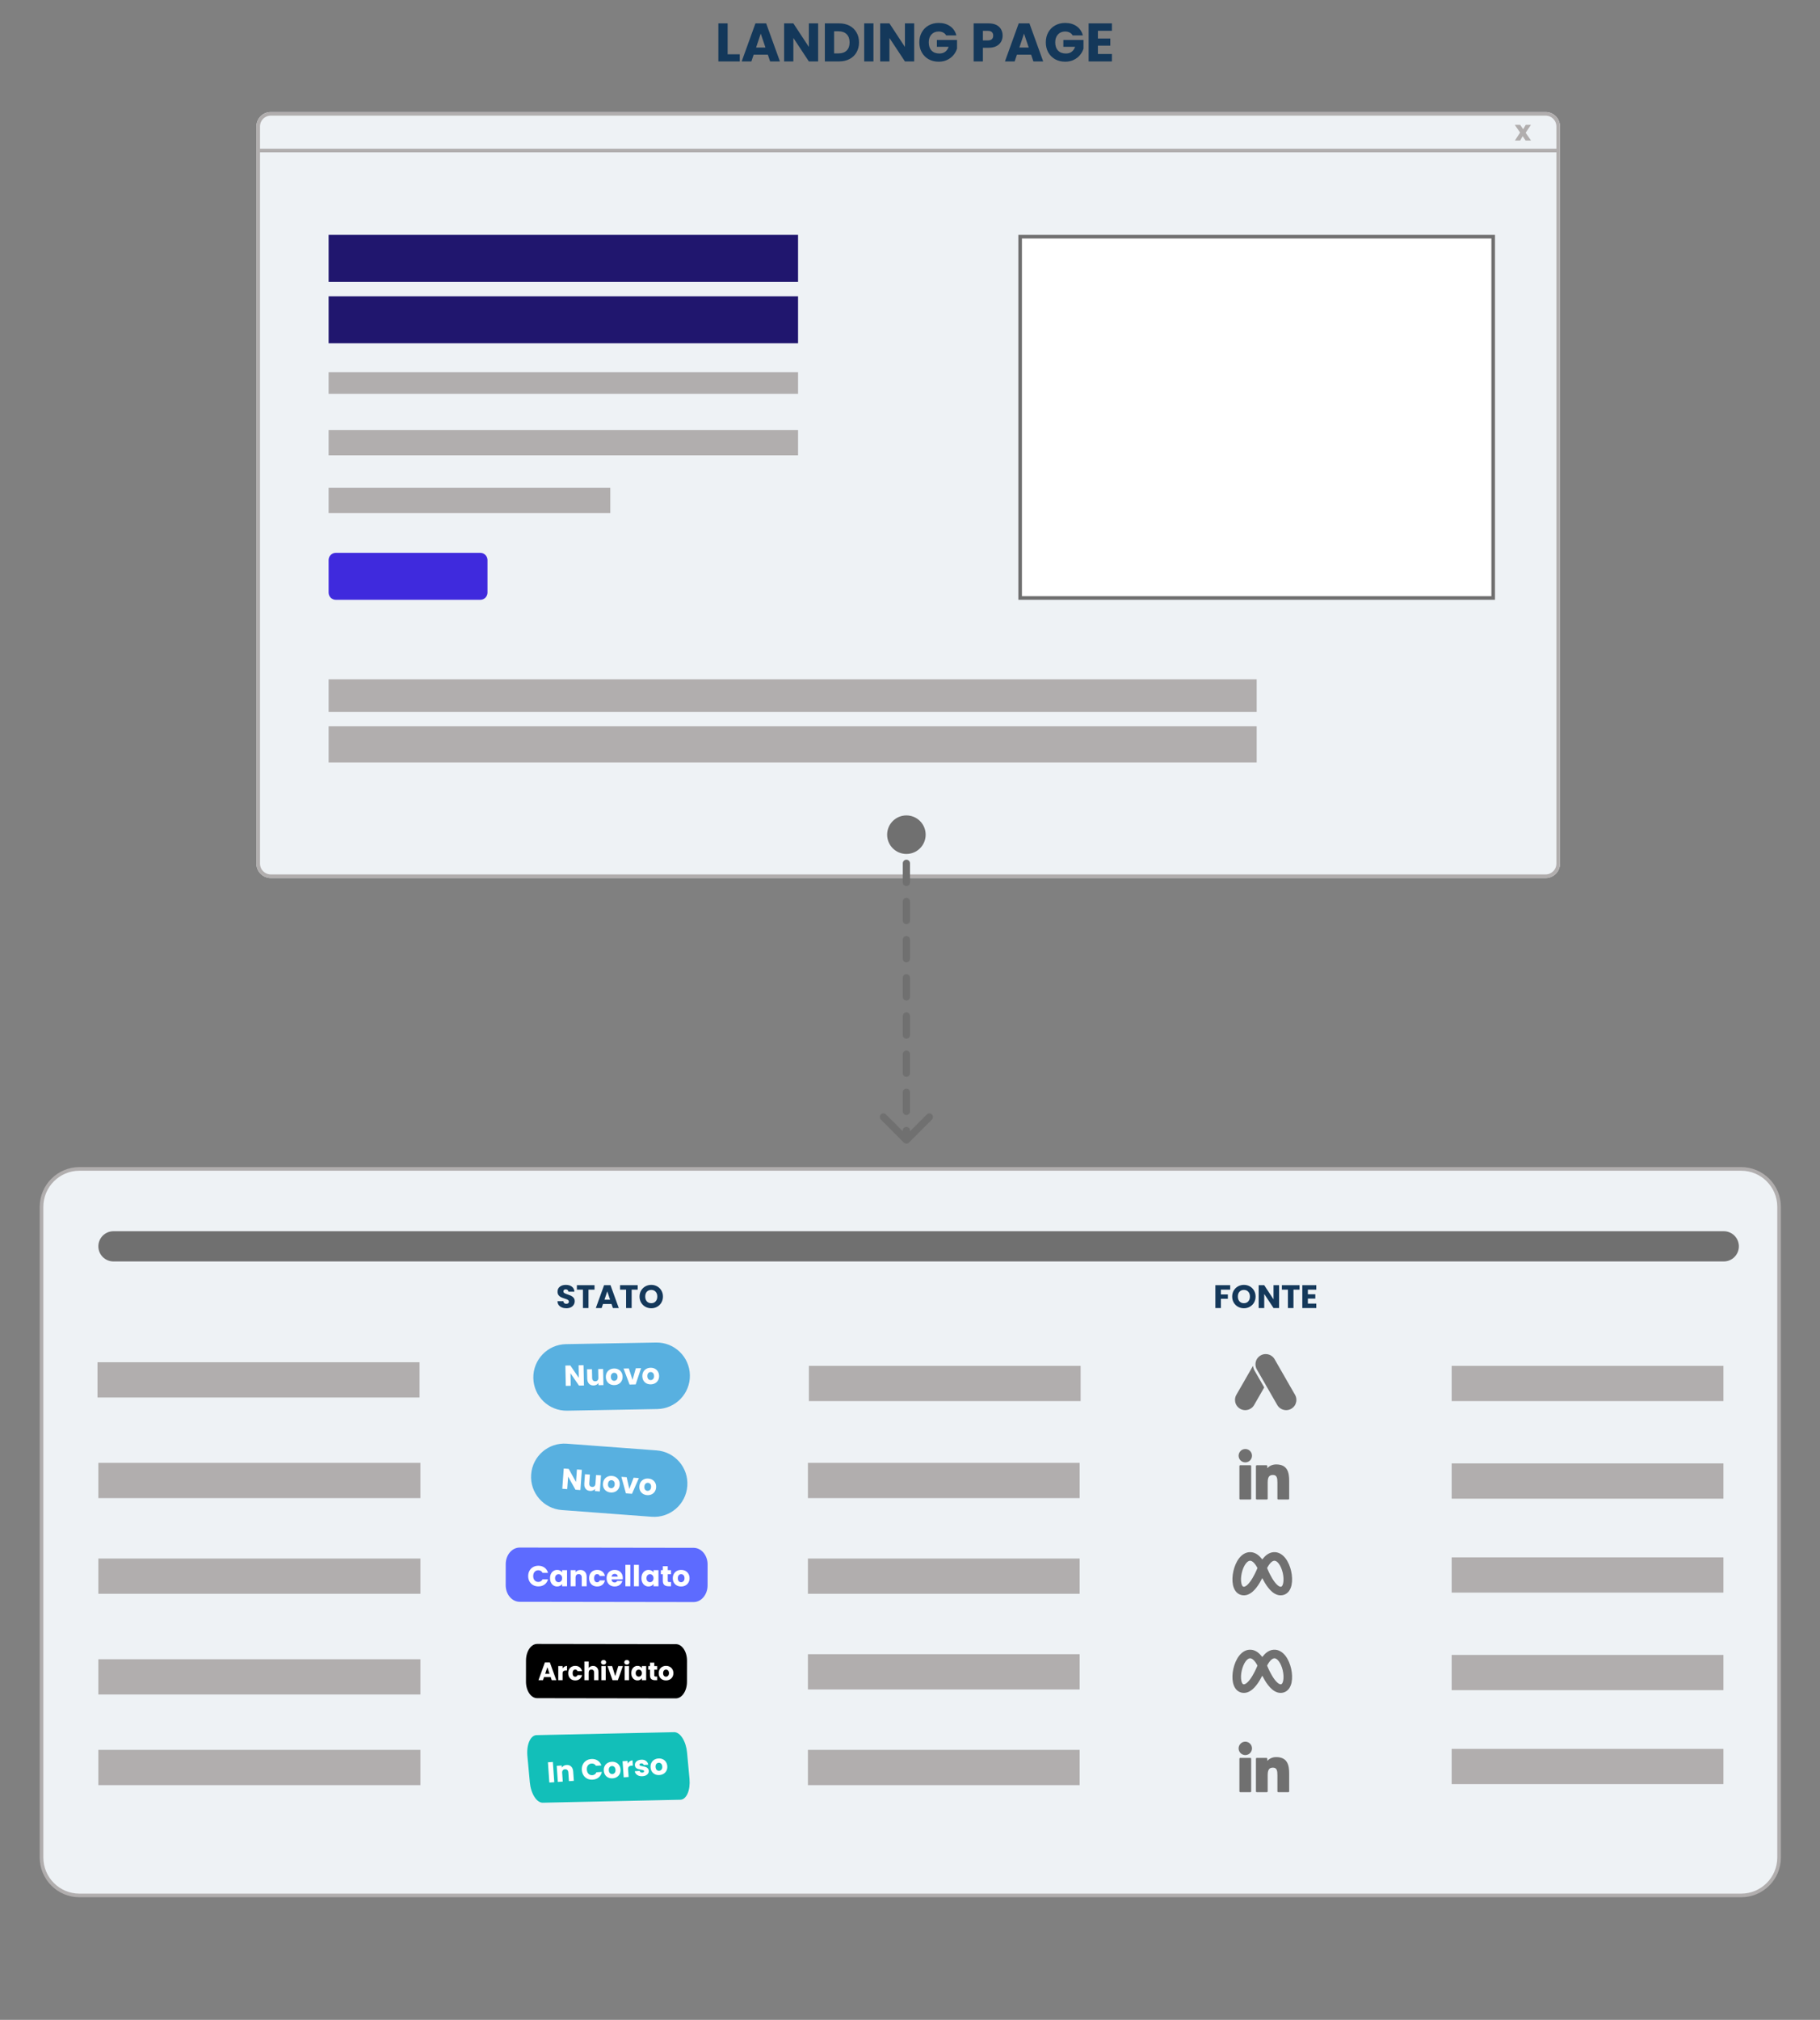 <svg xmlns="http://www.w3.org/2000/svg" width="504" height="559" viewBox="0 0 504 559" fill="none"><rect x="0" y="0" width="504" height="559" fill="#808080" stroke="none"/><g clip-path="url(#clip0_553_4850)"><path d="M22 323.5H482.168C487.967 323.5 492.668 328.201 492.668 334V514.065C492.668 519.864 487.967 524.565 482.168 524.565H22C16.201 524.565 11.5 519.864 11.5 514.065V334C11.5 328.201 16.201 323.5 22 323.5Z" fill="#EEF2F5" stroke="#B1AEAE"></path><path d="M477.252 405H402V414.755H477.252V405Z" fill="#B1AEAE"></path><path d="M477.252 431H402V440.755H477.252V431Z" fill="#B1AEAE"></path><path d="M477.252 458H402V467.755H477.252V458Z" fill="#B1AEAE"></path><path d="M477.252 484H402V493.755H477.252V484Z" fill="#B1AEAE"></path><path d="M477.252 378H402V387.755H477.252V378Z" fill="#B1AEAE"></path><path d="M477.354 340.745H31.419C29.11 340.745 27.238 342.617 27.238 344.926C27.238 347.234 29.11 349.106 31.419 349.106H477.354C479.663 349.106 481.535 347.234 481.535 344.926C481.535 342.617 479.663 340.745 477.354 340.745Z" fill="#707070"></path><path d="M299.252 378H224V387.755H299.252V378Z" fill="#B1AEAE"></path><path d="M298.982 431.326H223.73V441.081H298.982V431.326Z" fill="#B1AEAE"></path><path d="M298.982 404.848H223.73V414.603H298.982V404.848Z" fill="#B1AEAE"></path><path d="M298.982 457.803H223.73V467.558H298.982V457.803Z" fill="#B1AEAE"></path><path d="M298.982 484.281H223.73V494.036H298.982V484.281Z" fill="#B1AEAE"></path><path d="M116.425 404.848H27.238V414.603H116.425V404.848Z" fill="#B1AEAE"></path><path d="M116.187 377H27V386.755H116.187V377Z" fill="#B1AEAE"></path><path d="M116.425 431.326H27.238V441.081H116.425V431.326Z" fill="#B1AEAE"></path><path d="M116.425 459.197H27.238V468.952H116.425V459.197Z" fill="#B1AEAE"></path><path d="M116.425 484.281H27.238V494.036H116.425V484.281Z" fill="#B1AEAE"></path><path d="M181.835 401.402L156.955 399.544C151.884 399.165 147.466 402.969 147.088 408.039L147.088 408.04C146.709 413.111 150.513 417.528 155.583 417.907L180.463 419.765C185.534 420.144 189.951 416.34 190.33 411.269L190.33 411.268C190.709 406.198 186.905 401.78 181.835 401.402Z" fill="#58B0E0"></path><path d="M160.723 412.375L159.358 412.276L157.324 408.654L157.075 412.111L155.71 412.012L156.115 406.408L157.48 406.507L159.512 410.145L159.763 406.672L161.128 406.771L160.723 412.375ZM166.433 408.31L166.111 412.764L164.746 412.665L164.79 412.059C164.637 412.246 164.437 412.392 164.188 412.497C163.946 412.597 163.681 412.636 163.393 412.616C163.053 412.591 162.757 412.495 162.507 412.327C162.258 412.154 162.071 411.918 161.948 411.621C161.826 411.323 161.778 410.98 161.806 410.591L161.994 407.989L163.351 408.087L163.177 410.506C163.155 410.804 163.215 411.041 163.358 411.217C163.5 411.393 163.702 411.491 163.963 411.509C164.229 411.529 164.445 411.461 164.611 411.307C164.777 411.154 164.871 410.928 164.893 410.63L165.068 408.211L166.433 408.31ZM169.114 413.045C168.678 413.014 168.291 412.892 167.953 412.68C167.621 412.469 167.366 412.183 167.189 411.823C167.017 411.463 166.947 411.051 166.981 410.588C167.014 410.13 167.144 409.736 167.371 409.404C167.599 409.068 167.895 408.819 168.26 408.658C168.624 408.497 169.025 408.433 169.461 408.464C169.898 408.496 170.285 408.617 170.623 408.829C170.96 409.041 171.218 409.329 171.395 409.695C171.572 410.056 171.644 410.465 171.611 410.923C171.578 411.38 171.445 411.777 171.212 412.113C170.985 412.445 170.686 412.691 170.316 412.851C169.951 413.012 169.551 413.077 169.114 413.045ZM169.2 411.864C169.46 411.883 169.688 411.803 169.883 411.624C170.083 411.446 170.196 411.179 170.222 410.822C170.248 410.466 170.177 410.185 170.01 409.98C169.848 409.776 169.637 409.664 169.376 409.646C169.11 409.626 168.882 409.706 168.693 409.885C168.504 410.059 168.396 410.326 168.37 410.688C168.344 411.045 168.409 411.325 168.566 411.529C168.728 411.733 168.939 411.845 169.2 411.864ZM174.27 412.07L175.466 408.962L176.918 409.067L175.016 413.407L173.332 413.286L172.073 408.717L173.534 408.823L174.27 412.07ZM179.194 413.774C178.758 413.742 178.371 413.62 178.033 413.409C177.7 413.197 177.446 412.912 177.268 412.551C177.096 412.191 177.027 411.779 177.061 411.316C177.094 410.859 177.224 410.464 177.451 410.133C177.679 409.796 177.975 409.547 178.34 409.387C178.704 409.226 179.105 409.161 179.541 409.193C179.978 409.224 180.365 409.346 180.703 409.557C181.04 409.769 181.298 410.058 181.474 410.424C181.652 410.784 181.724 411.193 181.691 411.651C181.658 412.109 181.525 412.506 181.292 412.842C181.064 413.173 180.766 413.419 180.396 413.579C180.031 413.74 179.631 413.805 179.194 413.774ZM179.28 412.592C179.54 412.611 179.768 412.531 179.963 412.353C180.163 412.174 180.276 411.907 180.302 411.551C180.327 411.194 180.257 410.913 180.09 410.709C179.928 410.504 179.717 410.393 179.456 410.374C179.19 410.355 178.962 410.435 178.773 410.613C178.583 410.787 178.476 411.055 178.45 411.417C178.424 411.773 178.489 412.053 178.646 412.257C178.808 412.462 179.019 412.573 179.28 412.592Z" fill="white"></path><path d="M181.674 371.545L156.729 371.996C151.645 372.088 147.598 376.283 147.69 381.367L147.69 381.368C147.782 386.452 151.977 390.499 157.061 390.407L182.006 389.957C187.09 389.865 191.137 385.669 191.045 380.585L191.045 380.584C190.953 375.5 186.758 371.453 181.674 371.545Z" fill="#58B0E0"></path><path d="M161.705 383.437L160.337 383.465L157.978 380.047L158.049 383.512L156.68 383.54L156.565 377.923L157.934 377.895L160.293 381.329L160.222 377.848L161.591 377.82L161.705 383.437ZM167.015 378.862L167.106 383.327L165.738 383.355L165.726 382.747C165.591 382.947 165.405 383.111 165.167 383.238C164.935 383.361 164.675 383.425 164.387 383.431C164.045 383.438 163.742 383.369 163.478 383.225C163.213 383.076 163.006 382.858 162.856 382.573C162.706 382.288 162.627 381.951 162.619 381.561L162.566 378.953L163.926 378.925L163.976 381.35C163.982 381.648 164.064 381.879 164.222 382.041C164.38 382.203 164.59 382.282 164.851 382.276C165.118 382.271 165.327 382.184 165.479 382.015C165.63 381.847 165.702 381.613 165.696 381.314L165.647 378.89L167.015 378.862ZM170.123 383.329C169.686 383.338 169.289 383.253 168.933 383.073C168.582 382.894 168.302 382.633 168.092 382.29C167.888 381.947 167.781 381.544 167.772 381.08C167.762 380.621 167.855 380.216 168.051 379.865C168.246 379.509 168.518 379.234 168.867 379.04C169.215 378.846 169.608 378.745 170.045 378.736C170.483 378.727 170.879 378.812 171.235 378.992C171.591 379.171 171.874 379.435 172.084 379.783C172.294 380.125 172.403 380.526 172.413 380.985C172.422 381.444 172.326 381.851 172.125 382.207C171.93 382.558 171.655 382.831 171.302 383.025C170.953 383.219 170.561 383.32 170.123 383.329ZM170.099 382.145C170.36 382.14 170.58 382.039 170.757 381.843C170.94 381.647 171.028 381.371 171.02 381.013C171.013 380.656 170.917 380.383 170.731 380.195C170.551 380.006 170.331 379.915 170.069 379.92C169.803 379.925 169.583 380.026 169.411 380.222C169.239 380.412 169.156 380.688 169.164 381.051C169.171 381.409 169.262 381.682 169.437 381.87C169.617 382.059 169.837 382.15 170.099 382.145ZM175.167 381.881L176.07 378.676L177.526 378.647L176.033 383.144L174.345 383.179L172.669 378.746L174.133 378.716L175.167 381.881ZM180.227 383.122C179.79 383.131 179.393 383.046 179.037 382.867C178.687 382.687 178.406 382.426 178.197 382.083C177.992 381.74 177.885 381.337 177.876 380.873C177.866 380.414 177.959 380.009 178.155 379.658C178.35 379.302 178.622 379.027 178.971 378.833C179.319 378.639 179.712 378.538 180.149 378.529C180.587 378.52 180.983 378.605 181.339 378.785C181.695 378.964 181.978 379.228 182.188 379.576C182.398 379.919 182.507 380.319 182.517 380.778C182.526 381.237 182.43 381.644 182.229 382.001C182.034 382.352 181.759 382.624 181.406 382.818C181.057 383.012 180.665 383.113 180.227 383.122ZM180.203 381.938C180.464 381.933 180.684 381.832 180.861 381.636C181.044 381.441 181.132 381.164 181.124 380.806C181.117 380.449 181.021 380.176 180.835 379.988C180.655 379.799 180.435 379.708 180.173 379.713C179.907 379.719 179.687 379.819 179.515 380.015C179.343 380.205 179.26 380.482 179.268 380.844C179.275 381.202 179.366 381.475 179.541 381.663C179.721 381.852 179.941 381.943 180.203 381.938Z" fill="white"></path><path d="M143.922 428.291L192.089 428.365C194.225 428.369 195.953 430.424 195.949 432.959L195.94 438.791C195.936 441.323 194.202 443.376 192.066 443.373L143.899 443.298C141.763 443.287 140.035 441.232 140.039 438.701L140.048 432.872C140.052 430.337 141.786 428.287 143.922 428.291Z" fill="#5D6BFF"></path><path d="M146.264 436.184C146.264 435.629 146.384 435.136 146.624 434.704C146.864 434.267 147.197 433.928 147.624 433.688C148.056 433.443 148.544 433.32 149.088 433.32C149.755 433.32 150.325 433.496 150.8 433.848C151.275 434.2 151.592 434.68 151.752 435.288H150.248C150.136 435.053 149.976 434.875 149.768 434.752C149.565 434.629 149.333 434.568 149.072 434.568C148.651 434.568 148.309 434.715 148.048 435.008C147.787 435.301 147.656 435.693 147.656 436.184C147.656 436.675 147.787 437.067 148.048 437.36C148.309 437.653 148.651 437.8 149.072 437.8C149.333 437.8 149.565 437.739 149.768 437.616C149.976 437.493 150.136 437.315 150.248 437.08H151.752C151.592 437.688 151.275 438.168 150.8 438.52C150.325 438.867 149.755 439.04 149.088 439.04C148.544 439.04 148.056 438.92 147.624 438.68C147.197 438.435 146.864 438.096 146.624 437.664C146.384 437.232 146.264 436.739 146.264 436.184ZM152.318 436.76C152.318 436.301 152.403 435.899 152.574 435.552C152.75 435.205 152.987 434.939 153.286 434.752C153.584 434.565 153.918 434.472 154.286 434.472C154.6 434.472 154.875 434.536 155.11 434.664C155.35 434.792 155.534 434.96 155.662 435.168V434.536H157.03V439H155.662V438.368C155.528 438.576 155.342 438.744 155.102 438.872C154.867 439 154.592 439.064 154.278 439.064C153.915 439.064 153.584 438.971 153.286 438.784C152.987 438.592 152.75 438.323 152.574 437.976C152.403 437.624 152.318 437.219 152.318 436.76ZM155.662 436.768C155.662 436.427 155.566 436.157 155.374 435.96C155.187 435.763 154.958 435.664 154.686 435.664C154.414 435.664 154.182 435.763 153.99 435.96C153.803 436.152 153.71 436.419 153.71 436.76C153.71 437.101 153.803 437.373 153.99 437.576C154.182 437.773 154.414 437.872 154.686 437.872C154.958 437.872 155.187 437.773 155.374 437.576C155.566 437.379 155.662 437.109 155.662 436.768ZM160.739 434.488C161.262 434.488 161.678 434.659 161.987 435C162.302 435.336 162.459 435.8 162.459 436.392V439H161.099V436.576C161.099 436.277 161.022 436.045 160.867 435.88C160.713 435.715 160.505 435.632 160.243 435.632C159.982 435.632 159.774 435.715 159.619 435.88C159.465 436.045 159.387 436.277 159.387 436.576V439H158.019V434.536H159.387V435.128C159.526 434.931 159.713 434.776 159.947 434.664C160.182 434.547 160.446 434.488 160.739 434.488ZM163.138 436.768C163.138 436.304 163.231 435.899 163.418 435.552C163.61 435.205 163.874 434.939 164.21 434.752C164.551 434.565 164.941 434.472 165.378 434.472C165.938 434.472 166.405 434.619 166.778 434.912C167.157 435.205 167.405 435.619 167.522 436.152H166.066C165.943 435.811 165.706 435.64 165.354 435.64C165.103 435.64 164.903 435.739 164.754 435.936C164.605 436.128 164.53 436.405 164.53 436.768C164.53 437.131 164.605 437.411 164.754 437.608C164.903 437.8 165.103 437.896 165.354 437.896C165.706 437.896 165.943 437.725 166.066 437.384H167.522C167.405 437.907 167.157 438.317 166.778 438.616C166.399 438.915 165.933 439.064 165.378 439.064C164.941 439.064 164.551 438.971 164.21 438.784C163.874 438.597 163.61 438.331 163.418 437.984C163.231 437.637 163.138 437.232 163.138 436.768ZM172.462 436.696C172.462 436.824 172.454 436.957 172.438 437.096H169.342C169.363 437.373 169.451 437.587 169.606 437.736C169.766 437.88 169.96 437.952 170.19 437.952C170.531 437.952 170.768 437.808 170.902 437.52H172.358C172.283 437.813 172.147 438.077 171.95 438.312C171.758 438.547 171.515 438.731 171.222 438.864C170.928 438.997 170.6 439.064 170.238 439.064C169.8 439.064 169.411 438.971 169.07 438.784C168.728 438.597 168.462 438.331 168.27 437.984C168.078 437.637 167.982 437.232 167.982 436.768C167.982 436.304 168.075 435.899 168.262 435.552C168.454 435.205 168.72 434.939 169.062 434.752C169.403 434.565 169.795 434.472 170.238 434.472C170.67 434.472 171.054 434.563 171.39 434.744C171.726 434.925 171.987 435.184 172.174 435.52C172.366 435.856 172.462 436.248 172.462 436.696ZM171.062 436.336C171.062 436.101 170.982 435.915 170.822 435.776C170.662 435.637 170.462 435.568 170.222 435.568C169.992 435.568 169.798 435.635 169.638 435.768C169.483 435.901 169.387 436.091 169.35 436.336H171.062ZM174.552 433.08V439H173.184V433.08H174.552ZM176.911 433.08V439H175.543V433.08H176.911ZM177.63 436.76C177.63 436.301 177.716 435.899 177.886 435.552C178.062 435.205 178.3 434.939 178.598 434.752C178.897 434.565 179.23 434.472 179.598 434.472C179.913 434.472 180.188 434.536 180.422 434.664C180.662 434.792 180.846 434.96 180.974 435.168V434.536H182.342V439H180.974V438.368C180.841 438.576 180.654 438.744 180.414 438.872C180.18 439 179.905 439.064 179.59 439.064C179.228 439.064 178.897 438.971 178.598 438.784C178.3 438.592 178.062 438.323 177.886 437.976C177.716 437.624 177.63 437.219 177.63 436.76ZM180.974 436.768C180.974 436.427 180.878 436.157 180.686 435.96C180.5 435.763 180.27 435.664 179.998 435.664C179.726 435.664 179.494 435.763 179.302 435.96C179.116 436.152 179.022 436.419 179.022 436.76C179.022 437.101 179.116 437.373 179.302 437.576C179.494 437.773 179.726 437.872 179.998 437.872C180.27 437.872 180.5 437.773 180.686 437.576C180.878 437.379 180.974 437.109 180.974 436.768ZM185.82 437.84V439H185.124C184.628 439 184.241 438.88 183.964 438.64C183.687 438.395 183.548 437.997 183.548 437.448V435.672H183.004V434.536H183.548V433.448H184.916V434.536H185.812V435.672H184.916V437.464C184.916 437.597 184.948 437.693 185.012 437.752C185.076 437.811 185.183 437.84 185.332 437.84H185.82ZM188.614 439.064C188.177 439.064 187.782 438.971 187.43 438.784C187.083 438.597 186.809 438.331 186.606 437.984C186.409 437.637 186.31 437.232 186.31 436.768C186.31 436.309 186.411 435.907 186.614 435.56C186.817 435.208 187.094 434.939 187.446 434.752C187.798 434.565 188.193 434.472 188.63 434.472C189.067 434.472 189.462 434.565 189.814 434.752C190.166 434.939 190.443 435.208 190.646 435.56C190.849 435.907 190.95 436.309 190.95 436.768C190.95 437.227 190.846 437.632 190.638 437.984C190.435 438.331 190.155 438.597 189.798 438.784C189.446 438.971 189.051 439.064 188.614 439.064ZM188.614 437.88C188.875 437.88 189.097 437.784 189.278 437.592C189.465 437.4 189.558 437.125 189.558 436.768C189.558 436.411 189.467 436.136 189.286 435.944C189.11 435.752 188.891 435.656 188.63 435.656C188.363 435.656 188.142 435.752 187.966 435.944C187.79 436.131 187.702 436.405 187.702 436.768C187.702 437.125 187.787 437.4 187.958 437.592C188.134 437.784 188.353 437.88 188.614 437.88Z" fill="white"></path><path d="M148.752 454.962L187.173 455.021C188.877 455.024 190.255 457.078 190.251 459.613L190.242 465.446C190.238 467.977 188.853 470.032 187.15 470.029L148.729 469.969C147.026 469.959 145.648 467.904 145.652 465.373L145.661 459.544C145.665 457.009 147.049 454.959 148.752 454.962Z" fill="black"></path><path d="M152.493 464.132H150.659L150.365 465H149.112L150.89 460.086H152.276L154.054 465H152.787L152.493 464.132ZM152.185 463.208L151.576 461.409L150.974 463.208H152.185ZM155.792 461.745C155.932 461.53 156.107 461.362 156.317 461.241C156.527 461.115 156.76 461.052 157.017 461.052V462.319H156.688C156.389 462.319 156.165 462.384 156.016 462.515C155.867 462.641 155.792 462.865 155.792 463.187V465H154.595V461.094H155.792V461.745ZM157.351 463.047C157.351 462.641 157.433 462.286 157.596 461.983C157.764 461.68 157.995 461.446 158.289 461.283C158.588 461.12 158.929 461.038 159.311 461.038C159.801 461.038 160.21 461.166 160.536 461.423C160.868 461.68 161.085 462.041 161.187 462.508H159.913C159.806 462.209 159.598 462.06 159.29 462.06C159.071 462.06 158.896 462.146 158.765 462.319C158.635 462.487 158.569 462.73 158.569 463.047C158.569 463.364 158.635 463.609 158.765 463.782C158.896 463.95 159.071 464.034 159.29 464.034C159.598 464.034 159.806 463.885 159.913 463.586H161.187C161.085 464.043 160.868 464.403 160.536 464.664C160.205 464.925 159.797 465.056 159.311 465.056C158.929 465.056 158.588 464.974 158.289 464.811C157.995 464.648 157.764 464.414 157.596 464.111C157.433 463.808 157.351 463.453 157.351 463.047ZM164.229 461.052C164.677 461.052 165.036 461.201 165.307 461.5C165.577 461.794 165.713 462.2 165.713 462.718V465H164.523V462.879C164.523 462.618 164.455 462.415 164.32 462.27C164.184 462.125 164.002 462.053 163.774 462.053C163.545 462.053 163.363 462.125 163.228 462.27C163.092 462.415 163.025 462.618 163.025 462.879V465H161.828V459.82H163.025V461.619C163.146 461.446 163.312 461.309 163.522 461.206C163.732 461.103 163.967 461.052 164.229 461.052ZM167.146 460.688C166.936 460.688 166.764 460.627 166.628 460.506C166.498 460.38 166.432 460.226 166.432 460.044C166.432 459.857 166.498 459.703 166.628 459.582C166.764 459.456 166.936 459.393 167.146 459.393C167.352 459.393 167.52 459.456 167.65 459.582C167.786 459.703 167.853 459.857 167.853 460.044C167.853 460.226 167.786 460.38 167.65 460.506C167.52 460.627 167.352 460.688 167.146 460.688ZM167.741 461.094V465H166.544V461.094H167.741ZM170.366 463.88L171.213 461.094H172.487L171.101 465H169.624L168.238 461.094H169.519L170.366 463.88ZM173.593 460.688C173.383 460.688 173.21 460.627 173.075 460.506C172.944 460.38 172.879 460.226 172.879 460.044C172.879 459.857 172.944 459.703 173.075 459.582C173.21 459.456 173.383 459.393 173.593 459.393C173.798 459.393 173.966 459.456 174.097 459.582C174.232 459.703 174.3 459.857 174.3 460.044C174.3 460.226 174.232 460.38 174.097 460.506C173.966 460.627 173.798 460.688 173.593 460.688ZM174.188 461.094V465H172.991V461.094H174.188ZM174.817 463.04C174.817 462.639 174.892 462.286 175.041 461.983C175.195 461.68 175.403 461.446 175.664 461.283C175.925 461.12 176.217 461.038 176.539 461.038C176.814 461.038 177.055 461.094 177.26 461.206C177.47 461.318 177.631 461.465 177.743 461.647V461.094H178.94V465H177.743V464.447C177.626 464.629 177.463 464.776 177.253 464.888C177.048 465 176.807 465.056 176.532 465.056C176.215 465.056 175.925 464.974 175.664 464.811C175.403 464.643 175.195 464.407 175.041 464.104C174.892 463.796 174.817 463.441 174.817 463.04ZM177.743 463.047C177.743 462.748 177.659 462.513 177.491 462.34C177.328 462.167 177.127 462.081 176.889 462.081C176.651 462.081 176.448 462.167 176.28 462.34C176.117 462.508 176.035 462.741 176.035 463.04C176.035 463.339 176.117 463.577 176.28 463.754C176.448 463.927 176.651 464.013 176.889 464.013C177.127 464.013 177.328 463.927 177.491 463.754C177.659 463.581 177.743 463.346 177.743 463.047ZM181.983 463.985V465H181.374C180.94 465 180.602 464.895 180.359 464.685C180.116 464.47 179.995 464.123 179.995 463.642V462.088H179.519V461.094H179.995V460.142H181.192V461.094H181.976V462.088H181.192V463.656C181.192 463.773 181.22 463.857 181.276 463.908C181.332 463.959 181.425 463.985 181.556 463.985H181.983ZM184.428 465.056C184.045 465.056 183.7 464.974 183.392 464.811C183.088 464.648 182.848 464.414 182.671 464.111C182.498 463.808 182.412 463.453 182.412 463.047C182.412 462.646 182.5 462.293 182.678 461.99C182.855 461.682 183.098 461.446 183.406 461.283C183.714 461.12 184.059 461.038 184.442 461.038C184.824 461.038 185.17 461.12 185.478 461.283C185.786 461.446 186.028 461.682 186.206 461.99C186.383 462.293 186.472 462.646 186.472 463.047C186.472 463.448 186.381 463.803 186.199 464.111C186.021 464.414 185.776 464.648 185.464 464.811C185.156 464.974 184.81 465.056 184.428 465.056ZM184.428 464.02C184.656 464.02 184.85 463.936 185.009 463.768C185.172 463.6 185.254 463.36 185.254 463.047C185.254 462.734 185.174 462.494 185.016 462.326C184.862 462.158 184.67 462.074 184.442 462.074C184.208 462.074 184.015 462.158 183.861 462.326C183.707 462.489 183.63 462.73 183.63 463.047C183.63 463.36 183.704 463.6 183.854 463.768C184.008 463.936 184.199 464.02 184.428 464.02Z" fill="white"></path><path d="M148.578 480.202L186.675 479.38C187.077 479.371 187.488 479.509 187.886 479.788C188.284 480.067 188.661 480.48 188.994 481.005C189.327 481.529 189.611 482.154 189.829 482.844C190.047 483.534 190.195 484.276 190.264 485.026L190.936 492.301C191.076 493.816 190.888 495.276 190.414 496.359C189.939 497.443 189.217 498.062 188.405 498.079L150.307 498.902C149.905 498.911 149.493 498.772 149.096 498.492C148.698 498.213 148.322 497.799 147.989 497.275C147.655 496.75 147.372 496.125 147.154 495.435C146.936 494.744 146.789 494.003 146.72 493.253L146.047 485.978C145.908 484.464 146.096 483.004 146.571 481.921C147.045 480.838 147.767 480.22 148.578 480.202Z" fill="#12BFB9"></path><path d="M153.097 487.622L153.49 493.226L152.125 493.322L151.732 487.717L153.097 487.622ZM156.878 488.464C157.4 488.427 157.827 488.568 158.159 488.887C158.497 489.201 158.687 489.653 158.728 490.243L158.911 492.846L157.553 492.941L157.384 490.522C157.363 490.224 157.269 489.998 157.103 489.844C156.937 489.69 156.724 489.622 156.463 489.64C156.202 489.658 156.001 489.755 155.858 489.931C155.715 490.107 155.654 490.344 155.675 490.642L155.845 493.061L154.479 493.157L154.167 488.702L155.532 488.606L155.574 489.197C155.698 488.99 155.874 488.823 156.1 488.695C156.326 488.561 156.585 488.484 156.878 488.464ZM161.122 489.867C161.084 489.313 161.169 488.813 161.378 488.365C161.587 487.911 161.896 487.55 162.305 487.281C162.719 487.006 163.197 486.849 163.74 486.811C164.406 486.764 164.988 486.9 165.486 487.218C165.984 487.536 166.335 487.993 166.537 488.588L165.036 488.694C164.908 488.467 164.735 488.3 164.519 488.192C164.308 488.084 164.073 488.039 163.812 488.058C163.391 488.087 163.061 488.257 162.821 488.568C162.58 488.879 162.477 489.28 162.512 489.769C162.546 490.259 162.704 490.641 162.985 490.916C163.267 491.19 163.618 491.313 164.038 491.283C164.299 491.265 164.526 491.187 164.72 491.051C164.919 490.914 165.066 490.724 165.161 490.482L166.662 490.377C166.545 490.995 166.262 491.496 165.813 491.881C165.363 492.26 164.806 492.473 164.141 492.519C163.598 492.558 163.102 492.472 162.654 492.263C162.212 492.048 161.855 491.733 161.585 491.319C161.316 490.904 161.161 490.42 161.122 489.867ZM169.665 492.156C169.229 492.187 168.828 492.121 168.464 491.959C168.105 491.797 167.812 491.551 167.586 491.219C167.364 490.887 167.237 490.489 167.205 490.026C167.173 489.568 167.246 489.159 167.424 488.799C167.601 488.434 167.859 488.145 168.198 487.934C168.536 487.723 168.923 487.603 169.36 487.572C169.796 487.541 170.197 487.607 170.561 487.769C170.925 487.93 171.221 488.18 171.448 488.517C171.674 488.849 171.804 489.243 171.836 489.701C171.868 490.159 171.792 490.571 171.609 490.937C171.431 491.297 171.171 491.582 170.827 491.794C170.489 492.005 170.102 492.125 169.665 492.156ZM169.582 490.974C169.843 490.956 170.057 490.845 170.225 490.64C170.398 490.436 170.472 490.155 170.447 489.799C170.422 489.442 170.312 489.174 170.117 488.995C169.928 488.816 169.703 488.735 169.443 488.754C169.176 488.772 168.962 488.884 168.8 489.088C168.637 489.286 168.569 489.567 168.594 489.928C168.619 490.285 168.724 490.553 168.907 490.733C169.096 490.912 169.321 490.993 169.582 490.974ZM173.821 488.07C173.964 487.813 174.15 487.608 174.38 487.453C174.609 487.292 174.87 487.202 175.163 487.181L175.264 488.626L174.889 488.653C174.548 488.676 174.298 488.769 174.138 488.93C173.978 489.085 173.911 489.347 173.936 489.714L174.082 491.782L172.716 491.878L172.404 487.423L173.769 487.327L173.821 488.07ZM177.948 491.575C177.56 491.602 177.209 491.56 176.896 491.448C176.584 491.336 176.331 491.172 176.14 490.956C175.948 490.734 175.831 490.48 175.789 490.194L177.139 490.099C177.165 490.253 177.246 490.373 177.38 490.46C177.515 490.546 177.675 490.583 177.862 490.57C178.032 490.558 178.16 490.517 178.246 490.447C178.337 490.371 178.379 490.28 178.371 490.173C178.362 490.046 178.289 489.957 178.152 489.908C178.015 489.853 177.794 489.799 177.491 489.746C177.166 489.694 176.895 489.635 176.676 489.57C176.457 489.5 176.265 489.382 176.098 489.218C175.931 489.047 175.837 488.811 175.815 488.507C175.797 488.252 175.85 488.015 175.974 487.798C176.103 487.575 176.299 487.393 176.562 487.251C176.83 487.11 177.153 487.025 177.531 486.999C178.09 486.96 178.539 487.067 178.877 487.322C179.221 487.576 179.434 487.93 179.514 488.384L178.252 488.473C178.22 488.32 178.142 488.202 178.019 488.12C177.901 488.037 177.748 488.003 177.562 488.016C177.402 488.027 177.282 488.067 177.202 488.137C177.121 488.202 177.084 488.287 177.091 488.394C177.1 488.522 177.173 488.613 177.311 488.667C177.454 488.721 177.671 488.77 177.963 488.814C178.299 488.876 178.574 488.942 178.787 489.013C179.001 489.078 179.191 489.199 179.358 489.374C179.531 489.544 179.63 489.783 179.657 490.091C179.676 490.352 179.618 490.591 179.483 490.809C179.354 491.022 179.154 491.196 178.886 491.333C178.623 491.469 178.31 491.55 177.948 491.575ZM182.616 491.248C182.179 491.278 181.779 491.213 181.415 491.051C181.055 490.889 180.763 490.642 180.536 490.31C180.315 489.978 180.188 489.581 180.156 489.118C180.124 488.66 180.196 488.251 180.374 487.891C180.552 487.525 180.81 487.237 181.148 487.026C181.486 486.815 181.874 486.694 182.31 486.664C182.747 486.633 183.147 486.699 183.511 486.86C183.876 487.022 184.171 487.271 184.398 487.608C184.625 487.94 184.754 488.335 184.786 488.793C184.818 489.25 184.743 489.662 184.56 490.028C184.382 490.388 184.121 490.674 183.778 490.885C183.44 491.096 183.052 491.217 182.616 491.248ZM182.533 490.066C182.794 490.048 183.008 489.936 183.175 489.732C183.348 489.527 183.422 489.247 183.397 488.89C183.372 488.534 183.262 488.266 183.068 488.087C182.879 487.908 182.654 487.827 182.393 487.845C182.127 487.864 181.913 487.975 181.751 488.179C181.588 488.378 181.519 488.658 181.545 489.02C181.57 489.377 181.674 489.645 181.858 489.825C182.047 490.004 182.272 490.084 182.533 490.066Z" fill="white"></path><path d="M340.671 355.682V356.915H338.097V358.247H340.023V359.444H338.097V362H336.558V355.682H340.671ZM344.468 362.063C343.874 362.063 343.328 361.925 342.83 361.649C342.338 361.373 341.945 360.989 341.651 360.497C341.363 359.999 341.219 359.441 341.219 358.823C341.219 358.205 341.363 357.65 341.651 357.158C341.945 356.666 342.338 356.282 342.83 356.006C343.328 355.73 343.874 355.592 344.468 355.592C345.062 355.592 345.605 355.73 346.097 356.006C346.595 356.282 346.985 356.666 347.267 357.158C347.555 357.65 347.699 358.205 347.699 358.823C347.699 359.441 347.555 359.999 347.267 360.497C346.979 360.989 346.589 361.373 346.097 361.649C345.605 361.925 345.062 362.063 344.468 362.063ZM344.468 360.659C344.972 360.659 345.374 360.491 345.674 360.155C345.98 359.819 346.133 359.375 346.133 358.823C346.133 358.265 345.98 357.821 345.674 357.491C345.374 357.155 344.972 356.987 344.468 356.987C343.958 356.987 343.55 357.152 343.244 357.482C342.944 357.812 342.794 358.259 342.794 358.823C342.794 359.381 342.944 359.828 343.244 360.164C343.55 360.494 343.958 360.659 344.468 360.659ZM354.207 362H352.668L350.094 358.103V362H348.555V355.682H350.094L352.668 359.597V355.682H354.207V362ZM359.868 355.682V356.915H358.194V362H356.655V356.915H354.981V355.682H359.868ZM362.179 356.915V358.193H364.24V359.381H362.179V360.767H364.51V362H360.64V355.682H364.51V356.915H362.179Z" fill="#14385A"></path><path d="M156.844 362.063C156.382 362.063 155.968 361.988 155.602 361.838C155.236 361.688 154.942 361.466 154.72 361.172C154.504 360.878 154.39 360.524 154.378 360.11H156.016C156.04 360.344 156.121 360.524 156.259 360.65C156.397 360.77 156.577 360.83 156.799 360.83C157.027 360.83 157.207 360.779 157.339 360.677C157.471 360.569 157.537 360.422 157.537 360.236C157.537 360.08 157.483 359.951 157.375 359.849C157.273 359.747 157.144 359.663 156.988 359.597C156.838 359.531 156.622 359.456 156.34 359.372C155.932 359.246 155.599 359.12 155.341 358.994C155.083 358.868 154.861 358.682 154.675 358.436C154.489 358.19 154.396 357.869 154.396 357.473C154.396 356.885 154.609 356.426 155.035 356.096C155.461 355.76 156.016 355.592 156.7 355.592C157.396 355.592 157.957 355.76 158.383 356.096C158.809 356.426 159.037 356.888 159.067 357.482H157.402C157.39 357.278 157.315 357.119 157.177 357.005C157.039 356.885 156.862 356.825 156.646 356.825C156.46 356.825 156.31 356.876 156.196 356.978C156.082 357.074 156.025 357.215 156.025 357.401C156.025 357.605 156.121 357.764 156.313 357.878C156.505 357.992 156.805 358.115 157.213 358.247C157.621 358.385 157.951 358.517 158.203 358.643C158.461 358.769 158.683 358.952 158.869 359.192C159.055 359.432 159.148 359.741 159.148 360.119C159.148 360.479 159.055 360.806 158.869 361.1C158.689 361.394 158.425 361.628 158.077 361.802C157.729 361.976 157.318 362.063 156.844 362.063ZM164.64 355.682V356.915H162.966V362H161.427V356.915H159.753V355.682H164.64ZM169.345 360.884H166.987L166.609 362H164.998L167.284 355.682H169.066L171.352 362H169.723L169.345 360.884ZM168.949 359.696L168.166 357.383L167.392 359.696H168.949ZM176.593 355.682V356.915H174.919V362H173.38V356.915H171.706V355.682H176.593ZM180.354 362.063C179.76 362.063 179.214 361.925 178.716 361.649C178.224 361.373 177.831 360.989 177.537 360.497C177.249 359.999 177.105 359.441 177.105 358.823C177.105 358.205 177.249 357.65 177.537 357.158C177.831 356.666 178.224 356.282 178.716 356.006C179.214 355.73 179.76 355.592 180.354 355.592C180.948 355.592 181.491 355.73 181.983 356.006C182.481 356.282 182.871 356.666 183.153 357.158C183.441 357.65 183.585 358.205 183.585 358.823C183.585 359.441 183.441 359.999 183.153 360.497C182.865 360.989 182.475 361.373 181.983 361.649C181.491 361.925 180.948 362.063 180.354 362.063ZM180.354 360.659C180.858 360.659 181.26 360.491 181.56 360.155C181.866 359.819 182.019 359.375 182.019 358.823C182.019 358.265 181.866 357.821 181.56 357.491C181.26 357.155 180.858 356.987 180.354 356.987C179.844 356.987 179.436 357.152 179.13 357.482C178.83 357.812 178.68 358.259 178.68 358.823C178.68 359.381 178.83 359.828 179.13 360.164C179.436 360.494 179.844 360.659 180.354 360.659Z" fill="#14385A"></path><g clip-path="url(#clip1_553_4850)"><path d="M346.259 405.504H343.448C343.324 405.504 343.223 405.606 343.223 405.73V414.759C343.223 414.884 343.324 414.985 343.448 414.985H346.259C346.384 414.985 346.485 414.884 346.485 414.759V405.73C346.485 405.606 346.384 405.504 346.259 405.504Z" fill="#707070"></path><path d="M344.855 401.016C343.832 401.016 343 401.847 343 402.868C343 403.89 343.832 404.722 344.855 404.722C345.876 404.722 346.708 403.89 346.708 402.868C346.708 401.847 345.876 401.016 344.855 401.016Z" fill="#707070"></path><path d="M353.409 405.28C352.281 405.28 351.446 405.765 350.94 406.316V405.73C350.94 405.605 350.839 405.504 350.714 405.504H348.023C347.898 405.504 347.797 405.605 347.797 405.73V414.759C347.797 414.884 347.898 414.985 348.023 414.985H350.827C350.952 414.985 351.053 414.884 351.053 414.759V410.292C351.053 408.786 351.462 408.2 352.511 408.2C353.654 408.2 353.745 409.14 353.745 410.369V414.759C353.745 414.884 353.846 414.985 353.971 414.985H356.776C356.901 414.985 357.002 414.884 357.002 414.759V409.806C357.002 407.568 356.575 405.28 353.409 405.28Z" fill="#707070"></path></g><g clip-path="url(#clip2_553_4850)"><path fill-rule="evenodd" clip-rule="evenodd" d="M352.686 429.565C354.134 429.465 355.254 430.311 355.999 431.286C356.749 432.27 357.267 433.555 357.55 434.819C357.833 436.082 357.909 437.44 357.674 438.597C357.448 439.709 356.846 440.98 355.483 441.388C354.201 441.771 353.078 441.213 352.276 440.539C351.472 439.862 350.791 438.914 350.255 438.024C349.996 437.593 349.76 437.158 349.551 436.745C349.343 437.158 349.107 437.593 348.847 438.024C348.312 438.914 347.631 439.862 346.827 440.539C346.025 441.213 344.901 441.771 343.619 441.388C342.256 440.98 341.654 439.709 341.429 438.597C341.194 437.44 341.269 436.082 341.552 434.819C341.836 433.555 342.353 432.27 343.104 431.286C343.849 430.311 344.968 429.465 346.416 429.565C347.775 429.659 348.763 430.581 349.378 431.361L349.551 431.59L349.725 431.361C350.34 430.581 351.327 429.659 352.686 429.565ZM346.252 431.935C345.919 431.911 345.485 432.082 344.992 432.727C344.505 433.365 344.102 434.306 343.87 435.338C343.638 436.372 343.605 437.38 343.756 438.125C343.887 438.767 344.096 438.997 344.225 439.077L344.278 439.105L344.299 439.112C344.484 439.167 344.786 439.152 345.298 438.721C345.808 438.293 346.329 437.603 346.812 436.8C347.028 436.441 347.228 436.074 347.407 435.721L347.613 435.305L347.798 434.912L347.961 434.55L348.1 434.227L348.213 433.953C348.089 433.705 347.911 433.385 347.688 433.067C347.178 432.342 346.667 431.963 346.252 431.935ZM352.85 431.935C352.435 431.963 351.924 432.342 351.414 433.067C351.191 433.385 351.014 433.705 350.89 433.953L351.069 434.383L351.22 434.726C351.247 434.787 351.275 434.849 351.304 434.912L351.489 435.305L351.695 435.721C351.875 436.074 352.075 436.441 352.29 436.8C352.774 437.603 353.295 438.293 353.805 438.721C354.28 439.122 354.575 439.163 354.762 439.123L354.803 439.112C354.906 439.081 355.186 438.915 355.346 438.125C355.498 437.38 355.464 436.372 355.233 435.338C355.001 434.306 354.597 433.365 354.111 432.727C353.618 432.082 353.183 431.911 352.85 431.935Z" fill="#707070"></path></g><g clip-path="url(#clip3_553_4850)"><path fill-rule="evenodd" clip-rule="evenodd" d="M352.686 456.565C354.134 456.465 355.254 457.311 355.999 458.286C356.749 459.27 357.267 460.555 357.55 461.819C357.833 463.082 357.909 464.44 357.674 465.597C357.448 466.709 356.846 467.98 355.483 468.388C354.201 468.771 353.078 468.213 352.276 467.539C351.472 466.862 350.791 465.914 350.255 465.024C349.996 464.593 349.76 464.158 349.551 463.745C349.343 464.158 349.107 464.593 348.847 465.024C348.312 465.914 347.631 466.862 346.827 467.539C346.025 468.213 344.901 468.771 343.619 468.388C342.256 467.98 341.654 466.709 341.429 465.597C341.194 464.44 341.269 463.082 341.552 461.819C341.836 460.555 342.353 459.27 343.104 458.286C343.849 457.311 344.968 456.465 346.416 456.565C347.775 456.659 348.763 457.581 349.378 458.361L349.551 458.59L349.725 458.361C350.34 457.581 351.327 456.659 352.686 456.565ZM346.252 458.935C345.919 458.911 345.485 459.082 344.992 459.727C344.505 460.365 344.102 461.306 343.87 462.338C343.638 463.372 343.605 464.38 343.756 465.125C343.887 465.767 344.096 465.997 344.225 466.077L344.278 466.105L344.299 466.112C344.484 466.167 344.786 466.152 345.298 465.721C345.808 465.293 346.329 464.603 346.812 463.8C347.028 463.441 347.228 463.074 347.407 462.721L347.613 462.305L347.798 461.912L347.961 461.55L348.1 461.227L348.213 460.953C348.089 460.705 347.911 460.385 347.688 460.067C347.178 459.342 346.667 458.963 346.252 458.935ZM352.85 458.935C352.435 458.963 351.924 459.342 351.414 460.067C351.191 460.385 351.014 460.705 350.89 460.953L351.069 461.383L351.22 461.726C351.247 461.787 351.275 461.849 351.304 461.912L351.489 462.305L351.695 462.721C351.875 463.074 352.075 463.441 352.29 463.8C352.774 464.603 353.295 465.293 353.805 465.721C354.28 466.122 354.575 466.163 354.762 466.123L354.803 466.112C354.906 466.081 355.186 465.915 355.346 465.125C355.498 464.38 355.464 463.372 355.233 462.338C355.001 461.306 354.597 460.365 354.111 459.727C353.618 459.082 353.183 458.911 352.85 458.935Z" fill="#707070"></path></g><g clip-path="url(#clip4_553_4850)"><path d="M350.494 374.742H350.511C351.147 374.742 351.737 374.955 352.21 375.312H352.212C352.539 375.558 352.81 375.873 353.003 376.232L356.166 381.736L356.185 381.78L358.606 385.981C358.863 386.415 358.999 386.913 358.999 387.422C358.999 387.821 358.916 388.203 358.767 388.548L358.769 388.56C358.656 388.817 358.506 389.052 358.321 389.265C358.111 389.509 357.862 389.718 357.579 389.879C357.161 390.123 356.685 390.253 356.202 390.258H356.155C355.54 390.258 354.945 390.059 354.456 389.688H354.454C354.127 389.442 353.856 389.126 353.663 388.767L350.5 383.263L350.481 383.219L348.048 379C347.797 378.568 347.666 378.078 347.666 377.578C347.666 377.278 347.713 376.988 347.8 376.717L347.804 376.7L347.813 376.678C347.849 376.568 347.896 376.44 347.896 376.44C348.006 376.186 348.159 375.951 348.338 375.743L348.383 375.691L348.394 375.679V375.677H348.396L348.402 375.668L348.408 375.666C348.599 375.456 348.826 375.27 349.086 375.12C349.504 374.877 349.98 374.747 350.463 374.742H350.494ZM344.839 390.258H344.797C344.313 390.253 343.837 390.123 343.419 389.88C343.137 389.719 342.888 389.509 342.678 389.266C342.492 389.053 342.343 388.817 342.229 388.56L342.232 388.549C342.077 388.195 342 387.81 342 387.423C342 386.894 342.144 386.402 342.393 385.981L344.814 381.781L344.833 381.737L346.986 377.993C347.038 378.449 347.179 378.898 347.407 379.307L347.447 379.376L349.838 383.524V383.516L349.885 383.618L350.09 383.977L347.336 388.767C347.143 389.126 346.872 389.442 346.545 389.688H346.543C346.053 390.059 345.458 390.258 344.844 390.258L344.839 390.258Z" fill="#707070"></path></g><g clip-path="url(#clip5_553_4850)"><path d="M346.259 486.504H343.448C343.324 486.504 343.223 486.606 343.223 486.73V495.759C343.223 495.884 343.324 495.985 343.448 495.985H346.259C346.384 495.985 346.485 495.884 346.485 495.759V486.73C346.485 486.606 346.384 486.504 346.259 486.504Z" fill="#707070"></path><path d="M344.855 482.016C343.832 482.016 343 482.847 343 483.868C343 484.89 343.832 485.722 344.855 485.722C345.876 485.722 346.708 484.89 346.708 483.868C346.708 482.847 345.876 482.016 344.855 482.016Z" fill="#707070"></path><path d="M353.409 486.28C352.281 486.28 351.446 486.765 350.94 487.316V486.73C350.94 486.605 350.839 486.504 350.714 486.504H348.023C347.898 486.504 347.797 486.605 347.797 486.73V495.759C347.797 495.884 347.898 495.985 348.023 495.985H350.827C350.952 495.985 351.053 495.884 351.053 495.759V491.292C351.053 489.786 351.462 489.2 352.511 489.2C353.654 489.2 353.745 490.14 353.745 491.369V495.759C353.745 495.884 353.846 495.985 353.971 495.985H356.776C356.901 495.985 357.002 495.884 357.002 495.759V490.806C357.002 488.568 356.575 486.28 353.409 486.28Z" fill="#707070"></path></g></g><path d="M428 31H75C72.791 31 71 32.791 71 35V239C71 241.209 72.791 243 75 243H428C430.209 243 432 241.209 432 239V35C432 32.791 430.209 31 428 31Z" fill="#EEF2F5"></path><path d="M428 31.5H75C73.067 31.5 71.5 33.067 71.5 35V239C71.5 240.933 73.067 242.5 75 242.5H428C429.933 242.5 431.5 240.933 431.5 239V35C431.5 33.067 429.933 31.5 428 31.5Z" stroke="#B1AEAE"></path><path d="M71.856 41.652H431.182" stroke="#B1AEAE"></path><path d="M422.488 38.899L421.655 37.693L420.955 38.899H419.516L420.947 36.682L419.477 34.558H420.971L421.803 35.758L422.503 34.558H423.947L422.488 36.744L423.982 38.899H422.488Z" fill="#B1AEAE"></path><path d="M221 65H91V78H221V65Z" fill="#20166E"></path><path d="M221 82H91V95H221V82Z" fill="#20166E"></path><path d="M221 103H91V109H221V103Z" fill="#B1AEAE"></path><path d="M221 119H91V126H221V119Z" fill="#B1AEAE"></path><path d="M169 135H91V142H169V135Z" fill="#B1AEAE"></path><path d="M133 153H93C91.895 153 91 153.895 91 155V164C91 165.105 91.895 166 93 166H133C134.105 166 135 165.105 135 164V155C135 153.895 134.105 153 133 153Z" fill="#3F2ADD"></path><path d="M168 153H142C140.895 153 140 153.895 140 155V164C140 165.105 140.895 166 142 166H168C169.105 166 170 165.105 170 164V155C170 153.895 169.105 153 168 153Z" fill="#EEF2F5"></path><path d="M414 65H282V166H414V65Z" fill="white"></path><path d="M413.5 65.5H282.5V165.5H413.5V65.5Z" stroke="#707070"></path><path d="M348 188H91V197H348V188Z" fill="#B1AEAE"></path><path d="M348 201H91V211H348V201Z" fill="#B1AEAE"></path><path d="M245.668 231C245.668 233.946 248.056 236.333 251.002 236.333C253.947 236.333 256.335 233.946 256.335 231C256.335 228.054 253.947 225.667 251.002 225.667C248.056 225.667 245.668 228.054 245.668 231ZM250.293 316.207C250.683 316.598 251.317 316.598 251.707 316.207L258.071 309.843C258.462 309.453 258.462 308.82 258.071 308.429C257.681 308.039 257.048 308.039 256.657 308.429L251 314.086L245.343 308.429C244.953 308.038 244.32 308.038 243.929 308.429C243.539 308.819 243.539 309.452 243.929 309.843L250.293 316.207ZM252 312.859C252 312.307 251.552 311.859 251 311.859C250.448 311.859 250 312.307 250 312.859L252 312.859ZM250 307.578C250 308.13 250.448 308.578 251 308.578C251.552 308.578 252 308.13 252 307.578L250 307.578ZM252 302.297C252 301.745 251.553 301.297 251 301.297C250.448 301.297 250 301.745 250 302.297L252 302.297ZM250 297.016C250 297.568 250.448 298.016 251 298.016C251.553 298.016 252 297.568 252 297.016L250 297.016ZM252 291.734C252 291.182 251.553 290.734 251 290.734C250.448 290.734 250 291.182 250 291.734L252 291.734ZM250.001 286.453C250.001 287.005 250.448 287.453 251.001 287.453C251.553 287.453 252.001 287.005 252.001 286.453L250.001 286.453ZM252.001 281.172C252.001 280.62 251.553 280.172 251.001 280.172C250.448 280.172 250.001 280.62 250.001 281.172L252.001 281.172ZM250.001 275.891C250.001 276.443 250.448 276.891 251.001 276.891C251.553 276.891 252.001 276.443 252.001 275.891L250.001 275.891ZM252.001 270.609C252.001 270.057 251.553 269.609 251.001 269.609C250.449 269.609 250.001 270.057 250.001 270.609L252.001 270.609ZM250.001 265.328C250.001 265.88 250.449 266.328 251.001 266.328C251.553 266.328 252.001 265.88 252.001 265.328L250.001 265.328ZM252.001 260.047C252.001 259.495 251.553 259.047 251.001 259.047C250.449 259.047 250.001 259.495 250.001 260.047L252.001 260.047ZM250.001 254.766C250.001 255.318 250.449 255.766 251.001 255.766C251.553 255.766 252.001 255.318 252.001 254.766L250.001 254.766ZM252.001 249.484C252.001 248.932 251.554 248.484 251.001 248.484C250.449 248.484 250.001 248.932 250.001 249.484L252.001 249.484ZM250.001 244.203C250.001 244.755 250.449 245.203 251.001 245.203C251.554 245.203 252.001 244.755 252.001 244.203L250.001 244.203ZM252.002 238.922C252.002 238.37 251.554 237.922 251.002 237.922C250.449 237.922 250.002 238.37 250.002 238.922L252.002 238.922ZM250.002 233.641C250.002 234.193 250.449 234.641 251.002 234.641C251.554 234.641 252.002 234.193 252.002 233.641L250.002 233.641ZM252 315.5L252 312.859L250 312.859L250 315.5L252 315.5ZM252 307.578L252 302.297L250 302.297L250 307.578L252 307.578ZM252 297.016L252 291.734L250 291.734L250 297.016L252 297.016ZM252.001 286.453L252.001 281.172L250.001 281.172L250.001 286.453L252.001 286.453ZM252.001 275.891L252.001 270.609L250.001 270.609L250.001 275.891L252.001 275.891ZM252.001 265.328L252.001 260.047L250.001 260.047L250.001 265.328L252.001 265.328ZM252.001 254.766L252.001 249.484L250.001 249.484L250.001 254.766L252.001 254.766ZM252.001 244.203L252.002 238.922L250.002 238.922L250.001 244.203L252.001 244.203ZM252.002 233.641L252.002 231L250.002 231L250.002 233.641L252.002 233.641Z" fill="#707070"></path><path d="M201.495 15.02H204.855V17H198.93V6.47H201.495V15.02ZM212.633 15.14H208.703L208.073 17H205.388L209.198 6.47H212.168L215.978 17H213.263L212.633 15.14ZM211.973 13.16L210.668 9.305L209.378 13.16H211.973ZM226.558 17H223.993L219.703 10.505V17H217.138V6.47H219.703L223.993 12.995V6.47H226.558V17ZM232.362 6.47C233.472 6.47 234.442 6.69 235.272 7.13C236.102 7.57 236.742 8.19 237.192 8.99C237.652 9.78 237.882 10.695 237.882 11.735C237.882 12.765 237.652 13.68 237.192 14.48C236.742 15.28 236.097 15.9 235.257 16.34C234.427 16.78 233.462 17 232.362 17H228.417V6.47H232.362ZM232.197 14.78C233.167 14.78 233.922 14.515 234.462 13.985C235.002 13.455 235.272 12.705 235.272 11.735C235.272 10.765 235.002 10.01 234.462 9.47C233.922 8.93 233.167 8.66 232.197 8.66H230.982V14.78H232.197ZM241.881 6.47V17H239.316V6.47H241.881ZM253.16 17H250.595L246.305 10.505V17H243.74V6.47H246.305L250.595 12.995V6.47H253.16V17ZM262.009 9.8C261.819 9.45 261.544 9.185 261.184 9.005C260.834 8.815 260.419 8.72 259.939 8.72C259.109 8.72 258.444 8.995 257.944 9.545C257.444 10.085 257.194 10.81 257.194 11.72C257.194 12.69 257.454 13.45 257.974 14C258.504 14.54 259.229 14.81 260.149 14.81C260.779 14.81 261.309 14.65 261.739 14.33C262.179 14.01 262.499 13.55 262.699 12.95H259.444V11.06H265.024V13.445C264.834 14.085 264.509 14.68 264.049 15.23C263.599 15.78 263.024 16.225 262.324 16.565C261.624 16.905 260.834 17.075 259.954 17.075C258.914 17.075 257.984 16.85 257.164 16.4C256.354 15.94 255.719 15.305 255.259 14.495C254.809 13.685 254.584 12.76 254.584 11.72C254.584 10.68 254.809 9.755 255.259 8.945C255.719 8.125 256.354 7.49 257.164 7.04C257.974 6.58 258.899 6.35 259.939 6.35C261.199 6.35 262.259 6.655 263.119 7.265C263.989 7.875 264.564 8.72 264.844 9.8H262.009ZM277.648 9.86C277.648 10.47 277.508 11.03 277.228 11.54C276.948 12.04 276.518 12.445 275.938 12.755C275.358 13.065 274.638 13.22 273.778 13.22H272.188V17H269.623V6.47H273.778C274.618 6.47 275.328 6.615 275.908 6.905C276.488 7.195 276.923 7.595 277.213 8.105C277.503 8.615 277.648 9.2 277.648 9.86ZM273.583 11.18C274.073 11.18 274.438 11.065 274.678 10.835C274.918 10.605 275.038 10.28 275.038 9.86C275.038 9.44 274.918 9.115 274.678 8.885C274.438 8.655 274.073 8.54 273.583 8.54H272.188V11.18H273.583ZM285.539 15.14H281.609L280.979 17H278.294L282.104 6.47H285.074L288.884 17H286.169L285.539 15.14ZM284.879 13.16L283.574 9.305L282.284 13.16H284.879ZM297.033 9.8C296.843 9.45 296.568 9.185 296.208 9.005C295.858 8.815 295.443 8.72 294.963 8.72C294.133 8.72 293.468 8.995 292.968 9.545C292.468 10.085 292.218 10.81 292.218 11.72C292.218 12.69 292.478 13.45 292.998 14C293.528 14.54 294.253 14.81 295.173 14.81C295.803 14.81 296.333 14.65 296.763 14.33C297.203 14.01 297.523 13.55 297.723 12.95H294.468V11.06H300.048V13.445C299.858 14.085 299.533 14.68 299.073 15.23C298.623 15.78 298.048 16.225 297.348 16.565C296.648 16.905 295.858 17.075 294.978 17.075C293.938 17.075 293.008 16.85 292.188 16.4C291.378 15.94 290.743 15.305 290.283 14.495C289.833 13.685 289.608 12.76 289.608 11.72C289.608 10.68 289.833 9.755 290.283 8.945C290.743 8.125 291.378 7.49 292.188 7.04C292.998 6.58 293.923 6.35 294.963 6.35C296.223 6.35 297.283 6.655 298.143 7.265C299.013 7.875 299.588 8.72 299.868 9.8H297.033ZM304.034 8.525V10.655H307.469V12.635H304.034V14.945H307.919V17H301.469V6.47H307.919V8.525H304.034Z" fill="#14385A"></path><defs><clipPath id="clip0_553_4850"><rect width="503.2" height="264.617" fill="white" transform="translate(0 294)"></rect></clipPath><clipPath id="clip1_553_4850"><rect width="14" height="14" fill="white" transform="translate(343 401)"></rect></clipPath><clipPath id="clip2_553_4850"><rect width="19" height="19" fill="white" transform="translate(340 426)"></rect></clipPath><clipPath id="clip3_553_4850"><rect width="19" height="19" fill="white" transform="translate(340 453)"></rect></clipPath><clipPath id="clip4_553_4850"><rect width="17" height="17" fill="white" transform="translate(342 374)"></rect></clipPath><clipPath id="clip5_553_4850"><rect width="14" height="14" fill="white" transform="translate(343 482)"></rect></clipPath></defs></svg>